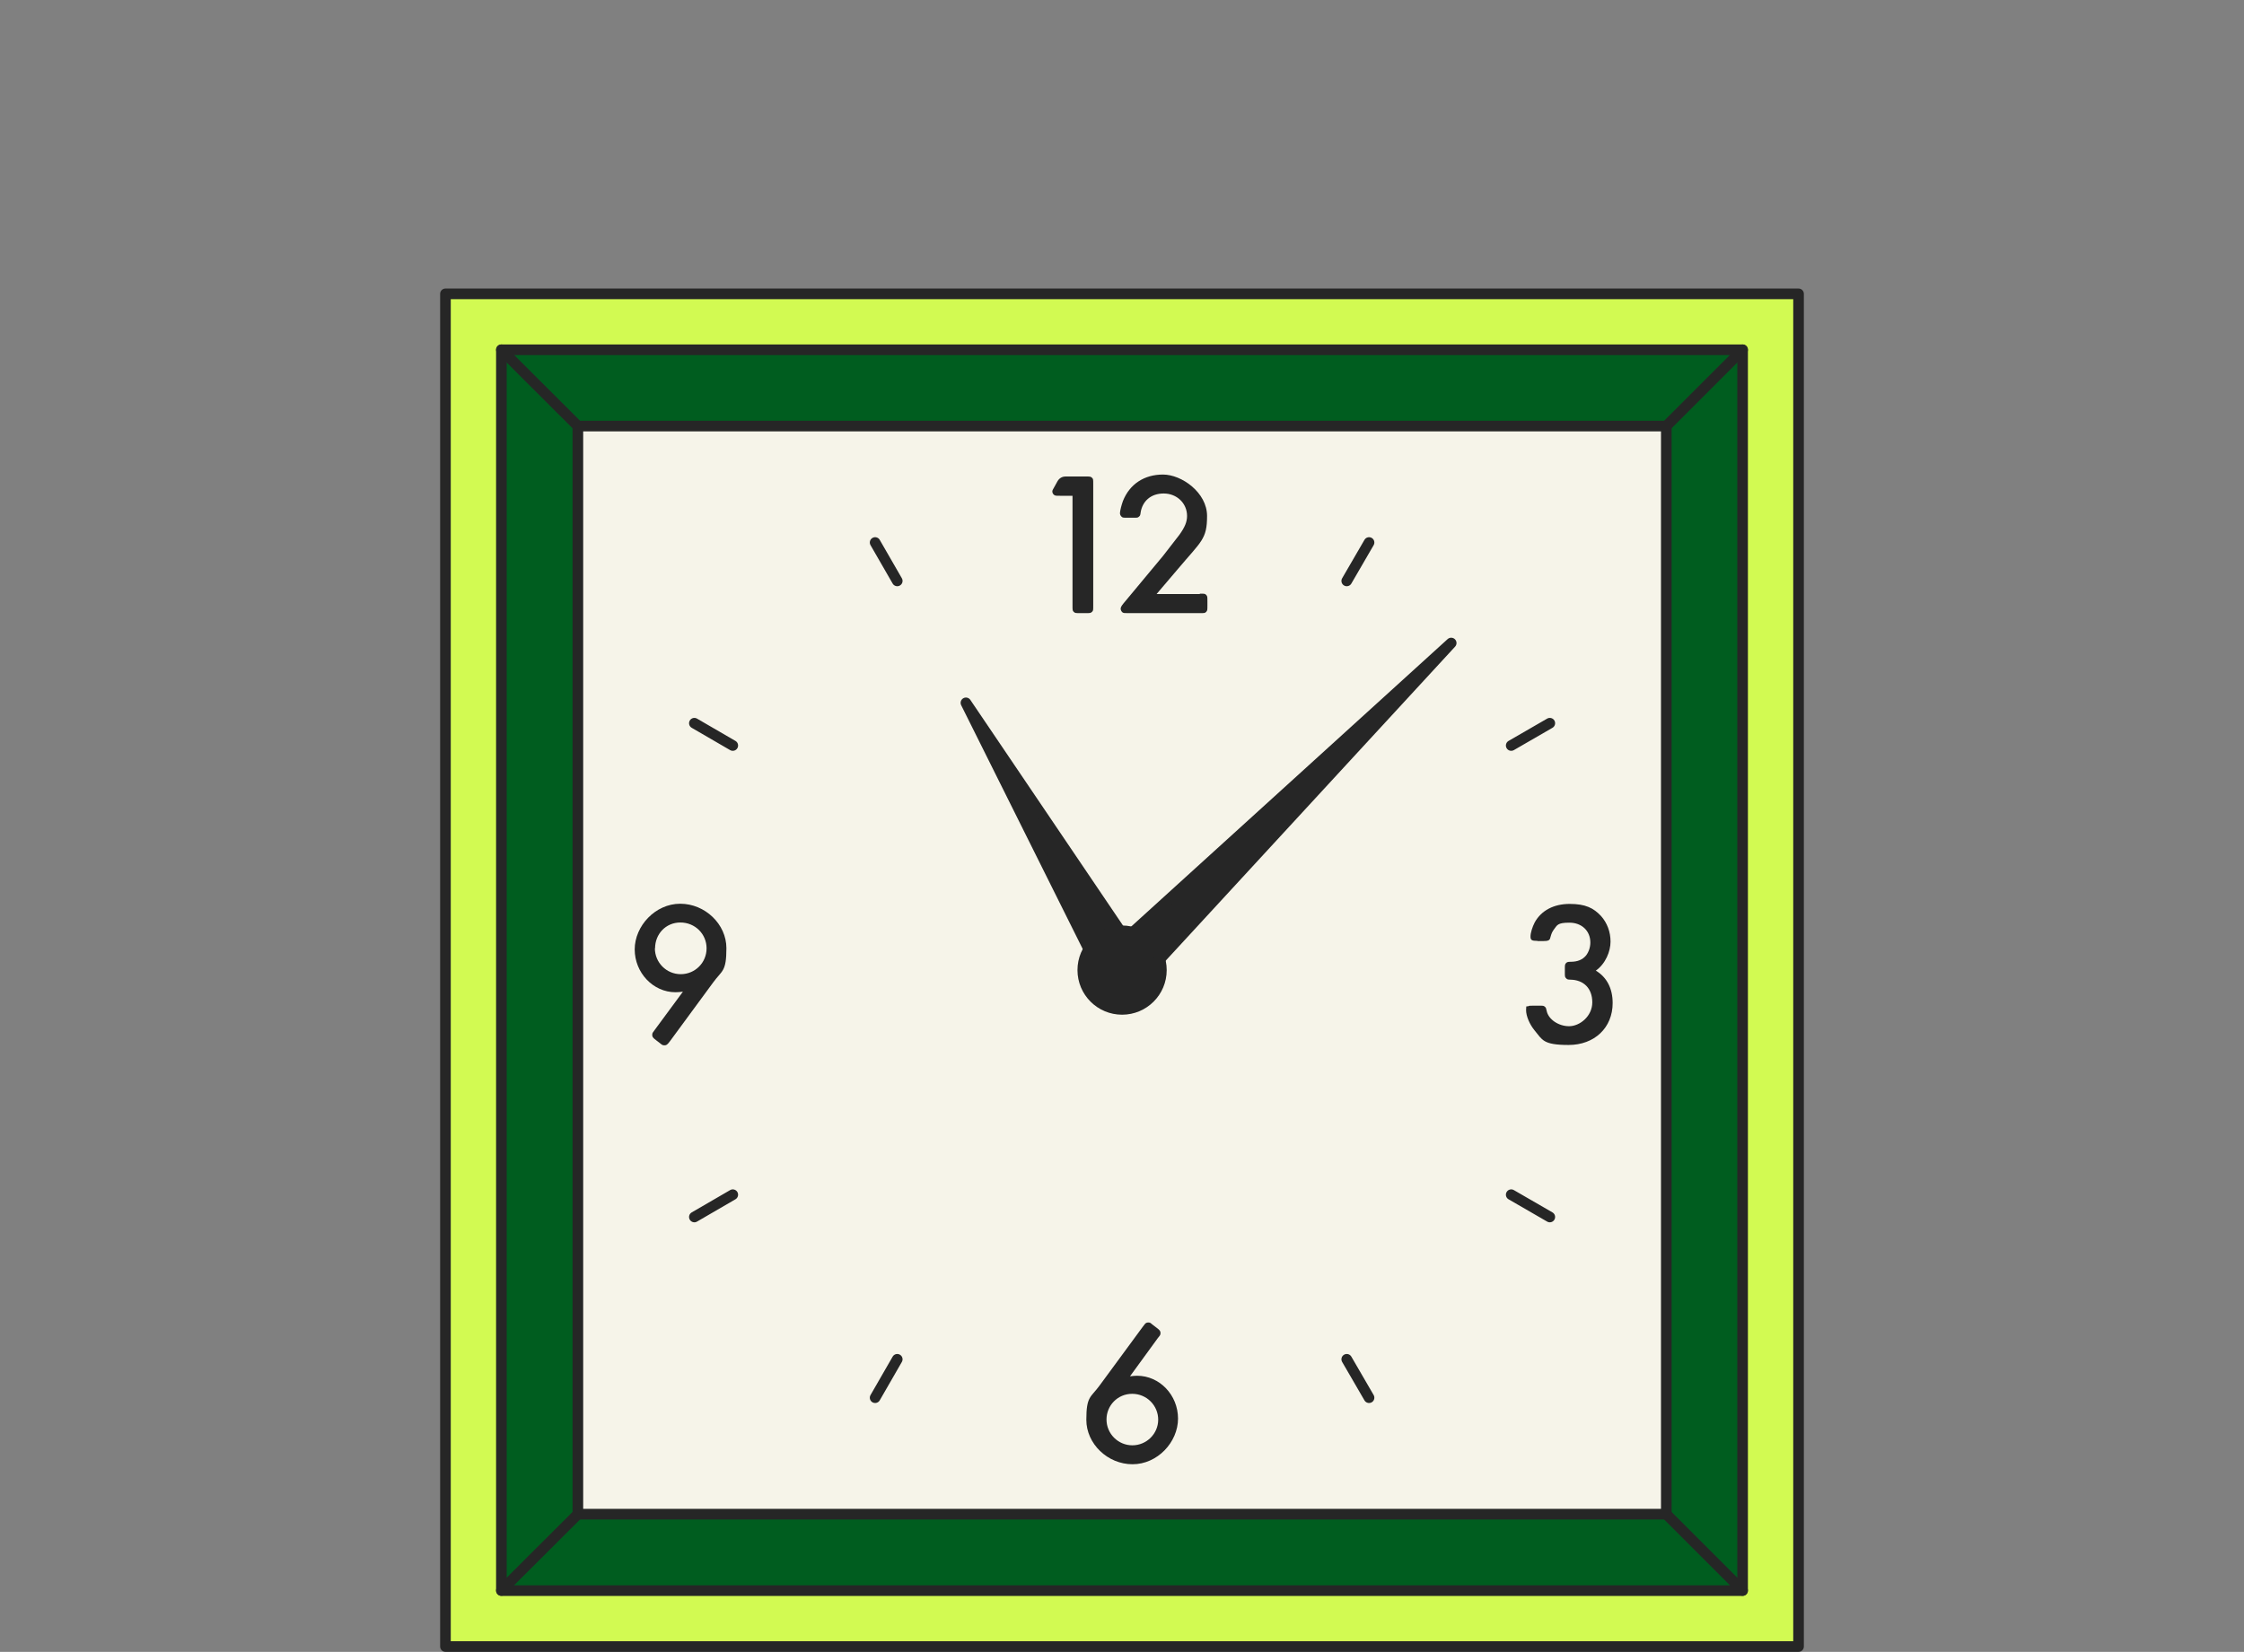 <svg width="311" height="229" viewBox="0 0 311 229" fill="none" xmlns="http://www.w3.org/2000/svg">
<rect x="0" y="0" width="311" height="229" fill="#808080" stroke="none"/>
<path d="M249.264 40.736H61.736V228.264H249.264V40.736Z" fill="#D2FA52"/>
<path fill-rule="evenodd" clip-rule="evenodd" d="M61 40.736C61 40.33 61.33 40 61.736 40H249.264C249.67 40 250 40.33 250 40.736V228.264C250 228.67 249.67 229 249.264 229H61.736C61.33 229 61 228.67 61 228.264V40.736ZM62.472 41.472V227.528H248.528V41.472H62.472Z" fill="#262626"/>
<path d="M241.51 48.489H69.489V220.511H241.51V48.489Z" fill="#005D1F"/>
<path fill-rule="evenodd" clip-rule="evenodd" d="M68.753 48.489C68.753 48.083 69.083 47.753 69.489 47.753H241.51C241.917 47.753 242.246 48.083 242.246 48.489V220.511C242.246 220.917 241.917 221.247 241.51 221.247H69.489C69.083 221.247 68.753 220.917 68.753 220.511V48.489ZM70.225 49.226V219.775H240.774V49.226H70.225Z" fill="#262626"/>
<path d="M230.936 59.065H80.089V209.911H230.936V59.065Z" fill="#F6F4E9"/>
<path fill-rule="evenodd" clip-rule="evenodd" d="M79.353 59.064C79.353 58.658 79.682 58.328 80.089 58.328H230.936C231.342 58.328 231.672 58.658 231.672 59.064V209.911C231.672 210.318 231.342 210.647 230.936 210.647H80.089C79.682 210.647 79.353 210.318 79.353 209.911V59.064ZM80.825 59.8V209.175H230.199V59.8H80.825Z" fill="#262626"/>
<path fill-rule="evenodd" clip-rule="evenodd" d="M68.968 47.97C69.255 47.682 69.721 47.681 70.009 47.968L80.609 58.543C80.896 58.831 80.897 59.297 80.61 59.584C80.323 59.872 79.857 59.873 79.569 59.586L68.969 49.011C68.682 48.724 68.681 48.257 68.968 47.97Z" fill="#262626"/>
<path fill-rule="evenodd" clip-rule="evenodd" d="M242.031 47.969C242.318 48.257 242.318 48.722 242.031 49.01L231.456 59.585C231.168 59.872 230.702 59.872 230.415 59.585C230.127 59.297 230.127 58.831 230.415 58.544L240.99 47.969C241.277 47.682 241.743 47.682 242.031 47.969Z" fill="#262626"/>
<path fill-rule="evenodd" clip-rule="evenodd" d="M80.61 209.391C80.897 209.679 80.896 210.145 80.609 210.432L70.009 221.007C69.721 221.294 69.255 221.294 68.968 221.006C68.681 220.718 68.682 220.252 68.969 219.965L79.569 209.39C79.857 209.103 80.323 209.103 80.61 209.391Z" fill="#262626"/>
<path fill-rule="evenodd" clip-rule="evenodd" d="M230.415 209.391C230.702 209.103 231.168 209.103 231.456 209.391L242.031 219.966C242.318 220.253 242.318 220.719 242.031 221.007C241.743 221.294 241.277 221.294 240.99 221.007L230.415 210.432C230.127 210.144 230.127 209.678 230.415 209.391Z" fill="#262626"/>
<path d="M146.9 68.731C146.385 68.731 146.336 68.732 146.164 68.658C145.992 68.584 145.845 68.339 145.845 68.167C145.845 67.996 145.87 67.922 146.164 67.431L146.557 66.72C146.818 66.278 147.203 66.057 147.71 66.057H150.458C151.071 66.057 151.145 66.057 151.341 66.229C151.513 66.401 151.513 66.45 151.513 67.112V83.944C151.513 84.606 151.513 84.655 151.341 84.827C151.145 84.999 151.096 84.999 150.458 84.999H149.697C149.084 84.999 148.986 84.999 148.814 84.827C148.642 84.655 148.642 84.582 148.642 83.944V68.731H146.876H146.9Z" fill="#262626"/>
<path d="M166.283 82.3C166.946 82.3 166.995 82.3 167.167 82.472C167.338 82.668 167.338 82.717 167.338 83.355V83.944C167.338 84.557 167.338 84.631 167.167 84.827C166.995 84.999 166.946 84.999 166.283 84.999H156.371C155.831 84.999 155.782 84.999 155.61 84.925C155.463 84.852 155.316 84.582 155.316 84.41C155.316 84.238 155.365 84.067 155.708 83.65L161.18 77.074C161.793 76.289 162.848 74.939 163.462 74.13C164.198 73.099 164.517 72.363 164.517 71.529C164.517 69.762 163.094 68.413 161.278 68.413C159.462 68.413 158.334 69.517 158.088 71.014C158.039 71.406 158.015 71.504 157.843 71.627C157.696 71.774 157.647 71.774 157.009 71.774H156.273C155.684 71.774 155.586 71.774 155.438 71.627C155.291 71.48 155.218 71.332 155.218 71.136C155.218 70.817 155.438 69.983 155.635 69.443C156.567 67.112 158.579 65.787 161.18 65.787C163.781 65.787 167.289 68.29 167.289 71.529C167.289 74.767 166.504 75.013 163.241 78.889L160.296 82.349H166.283V82.3Z" fill="#262626"/>
<path d="M156.616 190.798C157.082 190.749 157.303 190.724 157.598 190.724C160.714 190.724 163.265 193.399 163.265 196.662C163.265 199.925 160.419 202.992 156.96 202.992C153.5 202.992 150.556 200.146 150.556 196.834C150.556 193.521 151.169 193.767 152.396 192.074L158.383 183.928L158.555 183.707C158.751 183.412 158.898 183.339 159.143 183.339C159.389 183.339 159.438 183.388 159.634 183.56L159.855 183.731L160.272 184.05C160.763 184.418 160.836 184.541 160.836 184.811C160.836 185.081 160.763 185.13 160.468 185.498L156.592 190.822L156.616 190.798ZM153.353 196.784C153.353 198.772 154.972 200.367 156.935 200.367C158.898 200.367 160.517 198.772 160.517 196.809C160.517 194.846 158.923 193.227 156.911 193.227C154.899 193.227 153.353 194.846 153.353 196.784Z" fill="#262626"/>
<path d="M213.098 130.439C212.264 130.439 212.116 130.317 212.116 129.826C212.116 129.335 212.362 128.525 212.705 127.863C213.613 126.219 215.355 125.311 217.539 125.311C219.722 125.311 220.851 125.876 221.882 126.98C222.74 127.937 223.207 129.188 223.207 130.537C223.207 131.887 222.52 133.604 221.17 134.561C222.691 135.469 223.501 137.039 223.501 139.051C223.501 142.486 220.974 144.866 217.392 144.866C213.809 144.866 213.76 144.13 212.705 142.879C211.994 142.02 211.503 140.867 211.503 140.033C211.503 139.199 211.626 139.616 211.797 139.493C211.945 139.419 212.018 139.419 212.558 139.419H213.27C213.883 139.419 213.932 139.419 214.104 139.567C214.251 139.689 214.275 139.763 214.349 140.106C214.57 141.309 215.993 142.266 217.465 142.266C218.937 142.266 220.679 140.892 220.679 138.953C220.679 137.015 219.477 135.837 217.637 135.813C217.293 135.813 217.171 135.764 217.048 135.616C216.876 135.445 216.876 135.396 216.876 134.758V134.39C216.876 133.776 216.876 133.703 217.048 133.506C217.195 133.359 217.342 133.335 217.637 133.335C218.667 133.335 219.33 133.04 219.821 132.451C220.189 131.961 220.409 131.323 220.409 130.66C220.409 129.041 219.207 127.912 217.514 127.912C215.821 127.912 215.821 128.256 215.331 128.894C215.11 129.213 215.036 129.36 214.864 129.973C214.791 130.366 214.57 130.464 213.834 130.464H213.073L213.098 130.439Z" fill="#262626"/>
<path d="M94.639 137.481C94.172 137.53 93.952 137.555 93.608 137.555C90.517 137.555 87.965 134.856 87.965 131.617C87.965 128.378 90.811 125.287 94.271 125.287C97.73 125.287 100.674 128.133 100.674 131.445C100.674 134.757 100.061 134.512 98.834 136.205L92.847 144.351C92.479 144.842 92.357 144.915 92.087 144.915C91.817 144.915 91.768 144.866 91.375 144.547L90.958 144.228C90.468 143.86 90.394 143.738 90.394 143.468C90.394 143.198 90.468 143.149 90.737 142.781L94.663 137.456L94.639 137.481ZM90.762 131.47C90.762 133.433 92.357 135.052 94.344 135.052C96.332 135.052 97.926 133.457 97.926 131.47C97.926 129.482 96.332 127.887 94.295 127.887C92.259 127.887 90.787 129.507 90.787 131.47H90.762Z" fill="#262626"/>
<path fill-rule="evenodd" clip-rule="evenodd" d="M186.278 187.805C186.63 187.601 187.08 187.721 187.285 188.072L190.376 193.396C190.58 193.748 190.461 194.199 190.109 194.403C189.758 194.607 189.307 194.487 189.103 194.136L186.012 188.811C185.807 188.46 185.927 188.009 186.278 187.805Z" fill="#262626"/>
<path fill-rule="evenodd" clip-rule="evenodd" d="M120.917 74.572C121.27 74.369 121.72 74.49 121.923 74.842L124.99 80.166C125.193 80.519 125.071 80.969 124.719 81.171C124.367 81.374 123.917 81.253 123.714 80.901L120.647 75.577C120.444 75.225 120.565 74.774 120.917 74.572Z" fill="#262626"/>
<path fill-rule="evenodd" clip-rule="evenodd" d="M208.805 165.255C209.008 164.903 209.458 164.783 209.81 164.986L215.159 168.078C215.511 168.281 215.632 168.732 215.428 169.084C215.225 169.436 214.774 169.556 214.422 169.352L209.074 166.261C208.722 166.058 208.601 165.607 208.805 165.255Z" fill="#262626"/>
<path fill-rule="evenodd" clip-rule="evenodd" d="M95.597 99.89C95.801 99.539 96.252 99.419 96.603 99.623L101.927 102.715C102.279 102.919 102.398 103.369 102.194 103.721C101.99 104.073 101.54 104.192 101.188 103.988L95.864 100.896C95.512 100.692 95.393 100.242 95.597 99.89Z" fill="#262626"/>
<path fill-rule="evenodd" clip-rule="evenodd" d="M215.428 99.891C215.632 100.244 215.511 100.694 215.159 100.897L209.81 103.989C209.458 104.192 209.008 104.072 208.805 103.72C208.601 103.368 208.722 102.918 209.074 102.714L214.422 99.623C214.774 99.419 215.225 99.54 215.428 99.891Z" fill="#262626"/>
<path fill-rule="evenodd" clip-rule="evenodd" d="M102.194 165.254C102.398 165.606 102.279 166.056 101.927 166.26L96.603 169.352C96.252 169.556 95.801 169.436 95.597 169.085C95.393 168.733 95.512 168.283 95.864 168.079L101.188 164.987C101.54 164.783 101.99 164.902 102.194 165.254Z" fill="#262626"/>
<path fill-rule="evenodd" clip-rule="evenodd" d="M190.109 74.573C190.461 74.777 190.58 75.227 190.376 75.579L187.285 80.903C187.08 81.255 186.63 81.374 186.278 81.17C185.927 80.966 185.807 80.516 186.012 80.164L189.103 74.84C189.307 74.488 189.758 74.369 190.109 74.573Z" fill="#262626"/>
<path fill-rule="evenodd" clip-rule="evenodd" d="M124.719 187.804C125.071 188.007 125.193 188.457 124.99 188.809L121.923 194.134C121.72 194.486 121.27 194.607 120.917 194.404C120.565 194.201 120.444 193.751 120.647 193.399L123.714 188.074C123.917 187.722 124.367 187.601 124.719 187.804Z" fill="#262626"/>
<path d="M157.72 132.696L133.871 97.438L152.936 135.69L157.72 132.696Z" fill="#262626"/>
<path fill-rule="evenodd" clip-rule="evenodd" d="M133.5 96.803C133.835 96.607 134.264 96.705 134.481 97.026L158.33 132.284C158.442 132.45 158.482 132.654 158.44 132.849C158.399 133.044 158.28 133.215 158.111 133.321L153.326 136.314C153.15 136.424 152.936 136.455 152.736 136.398C152.536 136.342 152.37 136.204 152.277 136.018L133.213 97.767C133.04 97.42 133.166 96.998 133.5 96.803ZM139.485 107.051L153.233 134.636L156.683 132.477L139.485 107.051Z" fill="#262626"/>
<path d="M153.353 132.549L201.124 89.145L157.181 136.843L153.353 132.549Z" fill="#262626"/>
<path fill-rule="evenodd" clip-rule="evenodd" d="M201.647 88.627C201.924 88.906 201.933 89.355 201.666 89.644L157.722 137.342C157.581 137.495 157.382 137.581 157.175 137.579C156.967 137.578 156.769 137.488 156.631 137.333L152.804 133.039C152.535 132.738 152.559 132.276 152.858 132.005L200.629 88.601C200.921 88.336 201.369 88.347 201.647 88.627ZM154.388 132.604L157.19 135.747L189.358 100.831L154.388 132.604Z" fill="#262626"/>
<path d="M155.512 139.935C158.521 139.935 160.959 137.496 160.959 134.488C160.959 131.48 158.521 129.041 155.512 129.041C152.504 129.041 150.065 131.48 150.065 134.488C150.065 137.496 152.504 139.935 155.512 139.935Z" fill="#262626"/>
<path fill-rule="evenodd" clip-rule="evenodd" d="M155.512 129.776C152.91 129.776 150.801 131.885 150.801 134.487C150.801 137.089 152.91 139.198 155.512 139.198C158.114 139.198 160.223 137.089 160.223 134.487C160.223 131.885 158.114 129.776 155.512 129.776ZM149.329 134.487C149.329 131.072 152.097 128.304 155.512 128.304C158.927 128.304 161.695 131.072 161.695 134.487C161.695 137.902 158.927 140.67 155.512 140.67C152.097 140.67 149.329 137.902 149.329 134.487Z" fill="#262626"/>
</svg>
